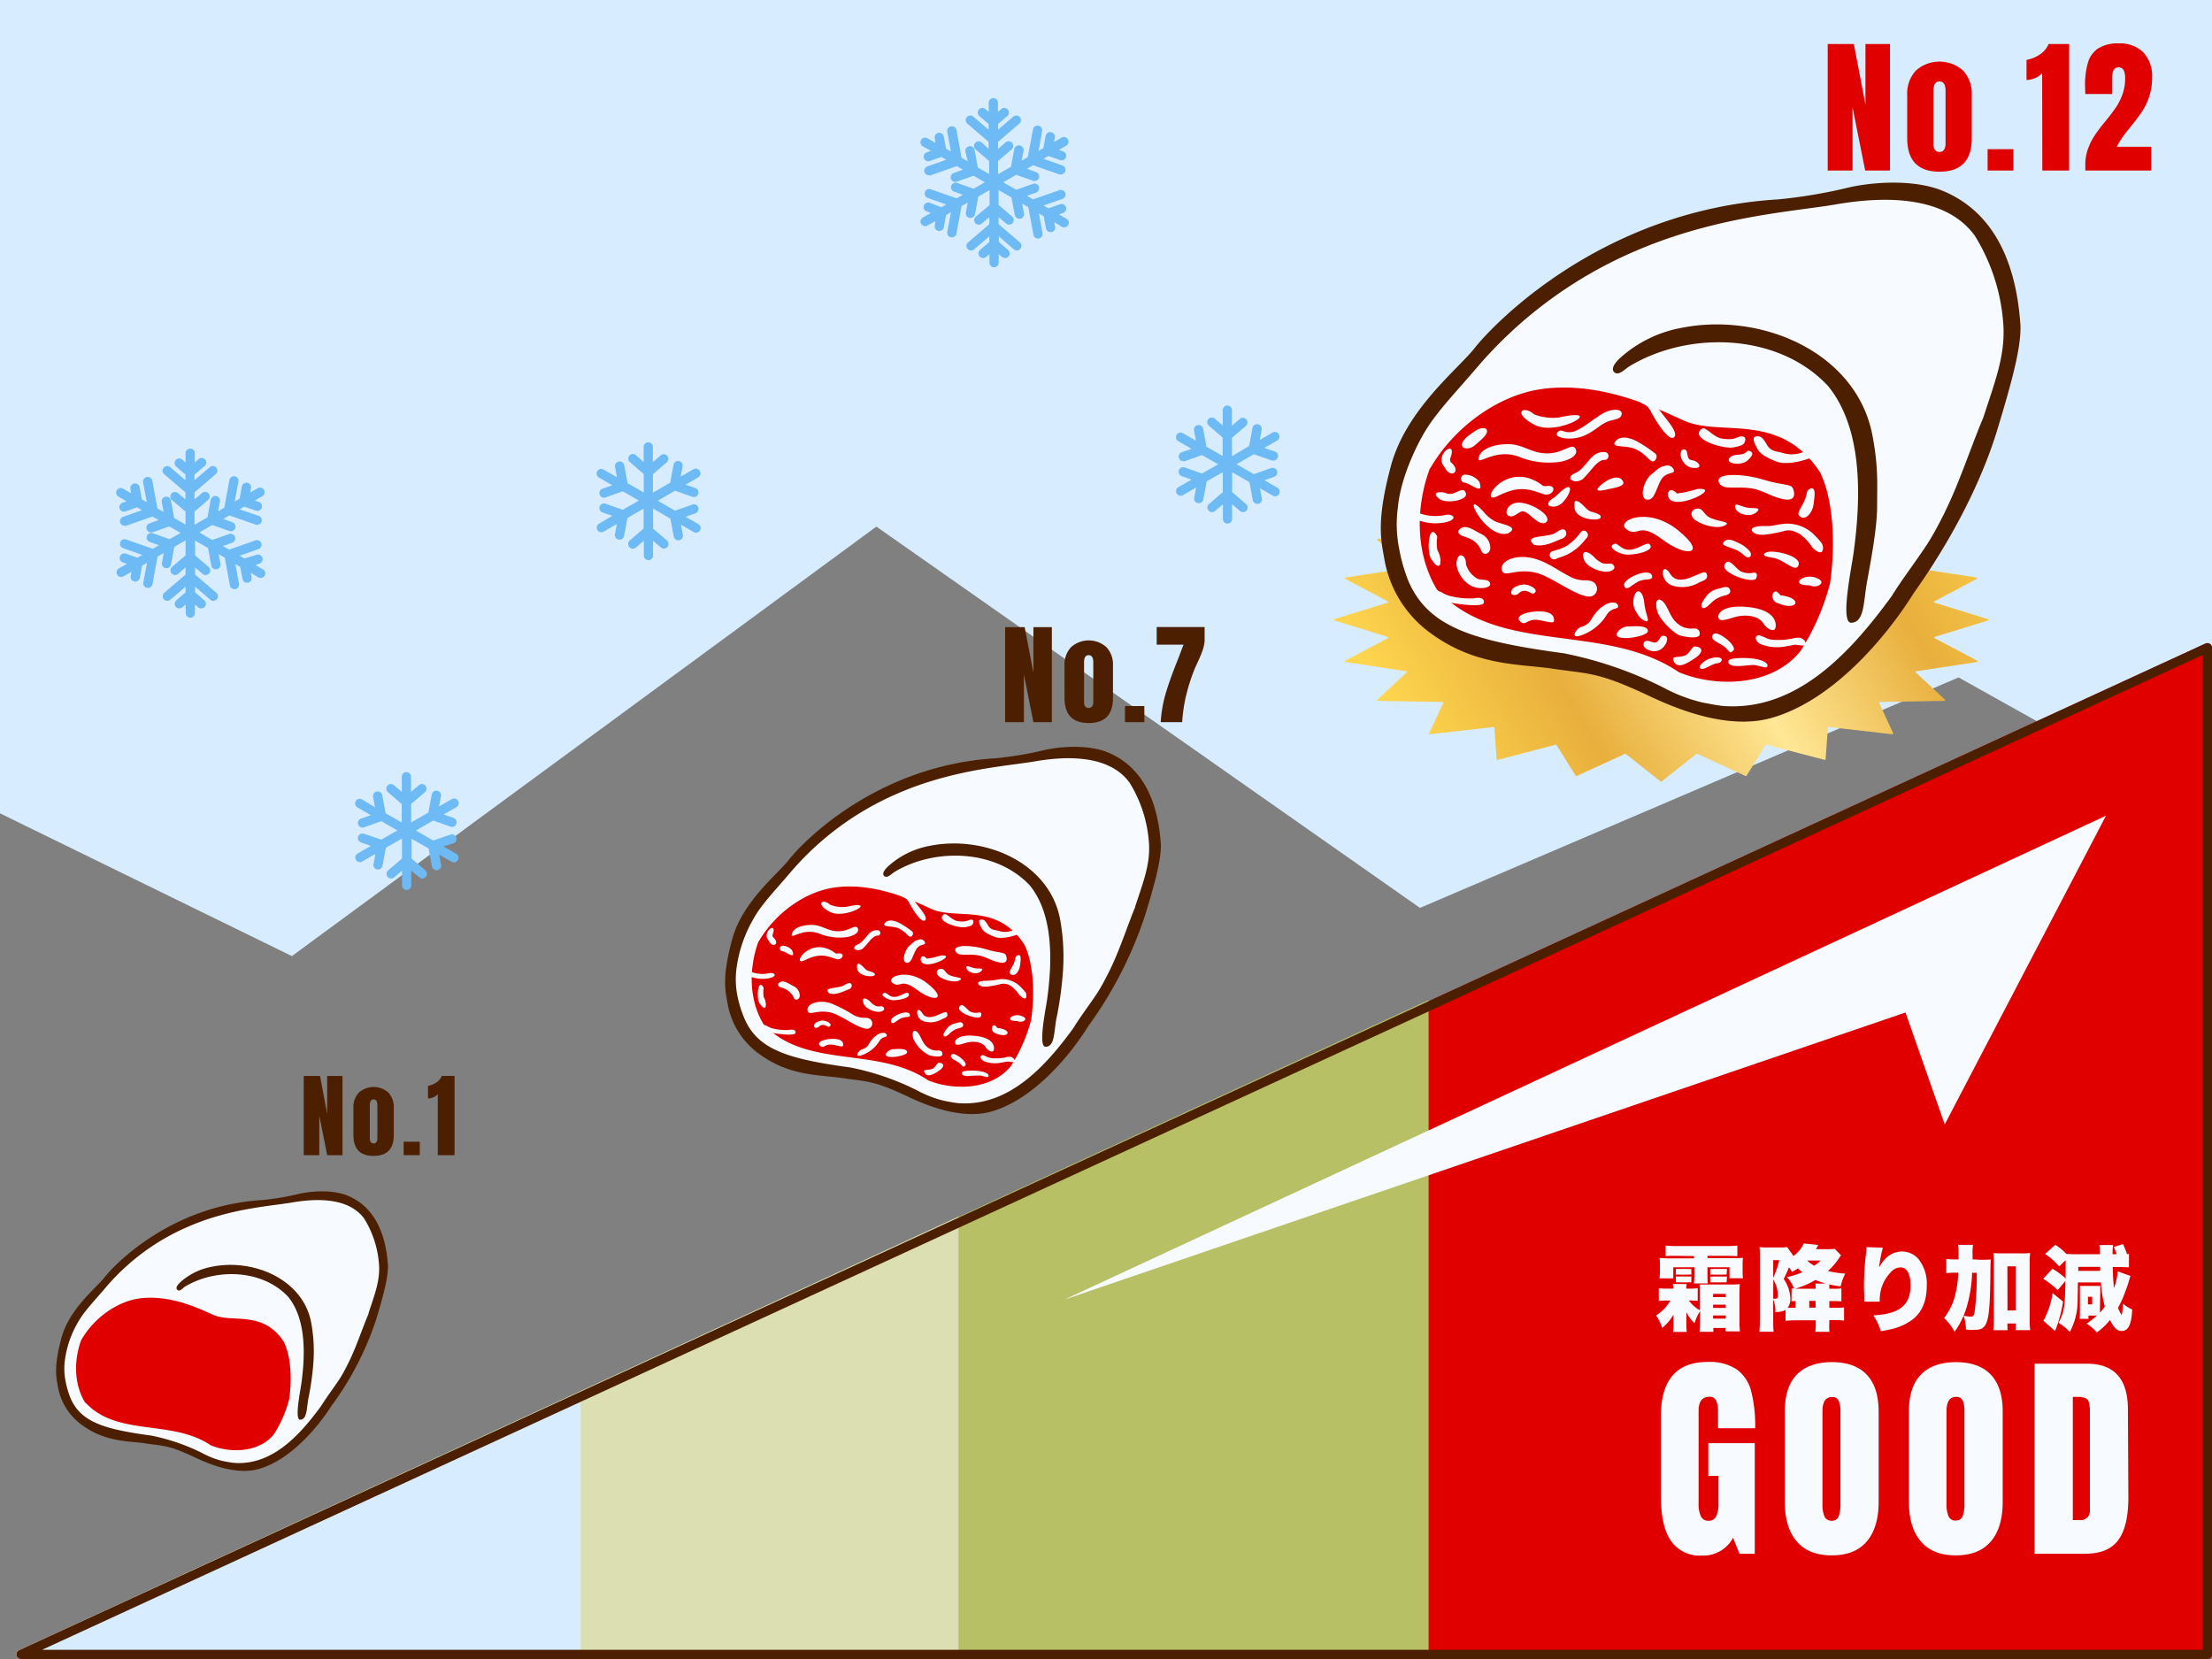 <svg xmlns="http://www.w3.org/2000/svg" xmlns:xlink="http://www.w3.org/1999/xlink" viewBox="0 0 480 360"><rect x="0" y="0" width="480" height="360" fill="#808080" stroke="none"/><defs><style>.a{fill:none;}.b{fill:#d7edff;}.c{fill:#e10000;}.d{fill:#b7c064;}.e{fill:#dbdfb1;}.f{fill:#4c1f00;}.g{fill:#f7fbff;}.h{fill:url(#a);}.i{fill:#6dbaf4;}</style><linearGradient id="a" x1="307.31" y1="165.89" x2="430.72" y2="92.92" gradientUnits="userSpaceOnUse"><stop offset="0" stop-color="#ffd74f"/><stop offset="0.25" stop-color="#e8af3c"/><stop offset="0.5" stop-color="#ffe795"/><stop offset="0.75" stop-color="#e8af3c"/><stop offset="1" stop-color="#ffd74f"/></linearGradient></defs><rect class="a" width="480" height="360" rx="4"/><polygon class="b" points="63.34 207.47 190.17 114.27 308.13 197.01 425 147 480 177.74 480 0 0 0 0 176.49 63.34 207.47"/><path class="c" d="M480,140.56V359a1,1,0,0,1-1,1H4.56a1,1,0,0,1-.42-1.91L478.58,139.65A1,1,0,0,1,480,140.56Z"/><path class="d" d="M310,217V360H4.56a1,1,0,0,1-.42-1.91Z"/><path class="e" d="M208,264v96H4.55a1,1,0,0,1-.42-1.91Z"/><path class="b" d="M126,302v58H4.56a1,1,0,0,1-.41-1.91Z"/><path class="f" d="M478,142.12V358H9.13L478,142.12m1-2.56a1.06,1.06,0,0,0-.42.09L4.14,358.09A1,1,0,0,0,4.56,360H479a1,1,0,0,0,1-1V140.56a1,1,0,0,0-1-1Z"/><path class="g" d="M368.92,284.51a10,10,0,0,0-1.2,2.62,7.82,7.82,0,0,1-1.78-2.38c0,.46,0,.72,0,1.22v1.38a10.69,10.69,0,0,0,.1,1.68h-3a12,12,0,0,0,.1-1.56v-1c0-.18,0-.28,0-1.2a10.24,10.24,0,0,1-2.44,2.88,12.32,12.32,0,0,0-1.32-2.72,9.13,9.13,0,0,0,3.1-3.22h-.68a11.47,11.47,0,0,0-1.84.1v-2.78a11.54,11.54,0,0,0,1.9.1h1.24a5.14,5.14,0,0,0-.1-1h3a4.69,4.69,0,0,0-.08,1h.7a10.51,10.51,0,0,0,1.78-.1v2.76a12.13,12.13,0,0,0-1.68-.08h-.24a7.61,7.61,0,0,0,2.38,2.12v-3.48c0-.88,0-1.5-.06-2.12.12,0,.56,0,1.3,0h5.6c.6,0,1.16,0,1.84-.08-.06.66-.08,1.3-.08,2.16v5.8a22.12,22.12,0,0,0,.1,2.3h-3.1v-.74H371.8V289h-3c.06-.9.1-1.54.1-2.14Zm-5.32-12c-1.06,0-1.5,0-2.16.06v-2.28a23,23,0,0,0,2.56.1h10.44a23.26,23.26,0,0,0,2.56-.1v2.28c-.68,0-1.12-.06-2.18-.06h-4.3v.5h5.54c.82,0,1.52,0,2.16-.06a11.76,11.76,0,0,0-.08,1.68v1a10.57,10.57,0,0,0,.1,1.74H375.3V275h-4.78v1.5c0,.94,0,1.42.06,2h-3a16.62,16.62,0,0,0,.1-2V275H363.1v2.4h-3a10.31,10.31,0,0,0,.1-1.72v-1a11.76,11.76,0,0,0-.08-1.68c.64,0,1.1.06,2.16.06h5.32v-.5Zm.06,4.48a5,5,0,0,0,.88,0h1.6a4.65,4.65,0,0,0,.88,0v1.28a5,5,0,0,0-.88,0h-1.6a5.39,5.39,0,0,0-.88,0Zm0-1.64a4.89,4.89,0,0,0,.88,0h1.6a3.51,3.51,0,0,0,.88,0v1.24a4.89,4.89,0,0,0-.88,0h-1.6a5.65,5.65,0,0,0-.88,0Zm11,1.24a5.52,5.52,0,0,0-.88,0H372a5.78,5.78,0,0,0-.88,0v-1.24a5,5,0,0,0,.88,0h1.88a4.89,4.89,0,0,0,.88,0Zm0,1.68a.39.39,0,0,0-.14,0,6.9,6.9,0,0,0-.74,0H372a5.65,5.65,0,0,0-.88,0V277a4.89,4.89,0,0,0,.88,0h1.88a4.77,4.77,0,0,0,.88,0Zm-2.92,2.5v.7h2.74v-.7Zm0,2.34v.7h2.74v-.7Zm0,2.34v.7h2.74v-.7Z"/><path class="g" d="M399.5,272.39a6.86,6.86,0,0,0-.4.58,14.65,14.65,0,0,1-2.44,2.84,21.79,21.79,0,0,0,3.76.56,11.41,11.41,0,0,0-1,2.76,17,17,0,0,1-2.46-.42c0,.36,0,.64,0,.94h.7a15,15,0,0,0,1.92-.06v2.82a14.68,14.68,0,0,0-1.92-.08h-.7v1.46h1.28a15.49,15.49,0,0,0,1.92-.08v2.86a18.17,18.17,0,0,0-2.34-.12h-.86v.66A9.63,9.63,0,0,0,397,289H393.9a10.11,10.11,0,0,0,.12-1.86v-.64H389.9a19.49,19.49,0,0,0-2.44.12v-2.34a4.91,4.91,0,0,1-2.22.42,6.23,6.23,0,0,0-.46-2.76v4.4c0,1.16,0,2,.1,2.64h-3.1c.08-.84.12-1.74.12-2.74V272.83c0-.8,0-1.34-.08-2.22a9.17,9.17,0,0,0,1.54.08h3a8.4,8.4,0,0,0,1.44-.08l1.38,1.94a7,7,0,0,0,2.24-2.72l3.14.32c-.08.14-.08.14-.2.38s-.22.4-.32.54h2.6a9.1,9.1,0,0,0,1.48-.08Zm-14.72,4.9a20.66,20.66,0,0,0,1.32-3.84h-1.32Zm0,4.52a2,2,0,0,0,.48,0c.42,0,.54-.18.54-.7a6.67,6.67,0,0,0-1-3.44Zm4-2.22a2.28,2.28,0,0,0,.5,0,6.71,6.71,0,0,0-1.52-2.44,20.76,20.76,0,0,0,3.36-1.08c-.3-.24-.64-.52-1-.82a14.55,14.55,0,0,1-1.26.76,10.91,10.91,0,0,0-.66-1,24.49,24.49,0,0,1-1.14,2.52,7.9,7.9,0,0,1,1.44,4.26,3.25,3.25,0,0,1-.58,2h1.7v-1.46a7,7,0,0,0-.88.06Zm7.38-1.06a18.41,18.41,0,0,1-2.2-.78,19.53,19.53,0,0,1-4.42,1.9H394a9.53,9.53,0,0,0-.06-1.12Zm-4-5a6,6,0,0,0,1.54,1.12,7,7,0,0,0,1.36-1.12Zm1.8,8.76H392.6v1.46H394Z"/><path class="g" d="M408.58,270.75a26.82,26.82,0,0,0-.82,4.28c1.3-2.34,2.92-3.46,5.06-3.46a4.73,4.73,0,0,1,3.62,1.82A8.57,8.57,0,0,1,418.1,279q0,4.92-3.06,7.32a12,12,0,0,1-4.56,2.08,20.55,20.55,0,0,1-2.36.46,11.85,11.85,0,0,0-1.6-3.42c5.74-.34,8.06-2.22,8.06-6.54,0-2.5-.8-3.88-2.22-3.88a2.94,2.94,0,0,0-2.16,1.16,8.48,8.48,0,0,0-2.22,4.64,10.29,10.29,0,0,0-.08,1.64l-3.36,0a2.31,2.31,0,0,0,0-.34v-.4c0-.78-.06-2-.06-2.54a57.7,57.7,0,0,1,.46-7.3,9.88,9.88,0,0,0,.08-1.1v-.16Z"/><path class="g" d="M429.62,273.37c1.1,0,1.72,0,2.38-.08-.06.64-.06,1-.08,2-.1,12-.46,13.3-3.64,13.3-.44,0-1,0-1.66-.08a10.7,10.7,0,0,0-.52-3,10.2,10.2,0,0,0,1.52.2c.62,0,.74-.18.92-1.44a57.76,57.76,0,0,0,.4-8.08h-1a29.11,29.11,0,0,1-1.18,7.46,18.23,18.23,0,0,1-2.62,5.36,11,11,0,0,0-2.28-3,13.72,13.72,0,0,0,2.14-4,22.8,22.8,0,0,0,.94-5.84h-.68a13.24,13.24,0,0,0-1.92.1v-3.08a15.15,15.15,0,0,0,2.2.1H425v-1.08a17.41,17.41,0,0,0-.1-2.08h3.24a11.42,11.42,0,0,0-.1,2c0,.48,0,.66,0,1.14Zm6,15.28h-3.08a18.48,18.48,0,0,0,.12-2.32V274a16.22,16.22,0,0,0-.1-2.1,16.92,16.92,0,0,0,1.88.08h4.22a15.17,15.17,0,0,0,1.88-.08,15.85,15.85,0,0,0-.1,2.1v12.16a15.76,15.76,0,0,0,.12,2.48h-3.12v-1.44H435.6Zm0-4.28h1.82v-9.58H435.6Z"/><path class="g" d="M455.68,284.27v.58a11.27,11.27,0,0,0,1.06-1.32,26.32,26.32,0,0,1-.84-5.24h-5c0,2.06-.06,3.28-.06,3.66a14.5,14.5,0,0,1-1.7,7.1,10.3,10.3,0,0,0-2.46-2,9.7,9.7,0,0,0,1.26-3.68c.12-.94.18-2.12.26-5.42l-1.68,2a19.51,19.51,0,0,0-3.14-2.46l2-2.18a15.6,15.6,0,0,1,2.86,2.12c0-.82,0-1.46,0-2.3s0-1.18,0-1.68l-1.4,1.38a14.07,14.07,0,0,0-3.06-2.72l2.22-2a13.1,13.1,0,0,1,2.42,2c.44,0,1.2.06,1.8.06h5.46a12.23,12.23,0,0,0-.12-2h3a10.59,10.59,0,0,0-.14,2h.9a11.88,11.88,0,0,0-.64-1.58l2-.62a13.5,13.5,0,0,1,.86,2.16c.16,0,.22,0,.44-.06V275c-.64,0-1.06-.06-2.1-.06h-1.42c.06,2,.1,2.84.26,4.6a13.88,13.88,0,0,0,.82-3.66l2.76,1c-.1.26-.14.44-.26.84a26,26,0,0,1-.9,2.66,20.85,20.85,0,0,1-1.54,3.42,9,9,0,0,0,.72,1.46.67.67,0,0,0,.06.12.07.07,0,0,0,0,0s.08-.1.08-.24a2.38,2.38,0,0,1,.06-.34,14.27,14.27,0,0,0,.16-1.9,9,9,0,0,0,2,1.26c-.14,3.22-.84,4.66-2.26,4.66-1,0-1.7-.68-2.56-2.38a14.18,14.18,0,0,1-2.84,2.7,10.1,10.1,0,0,0-2.24-1.92,16.74,16.74,0,0,0,2.24-1.74H453.2v.7h-1.92a10.08,10.08,0,0,0,.06-1.22v-4.62c0-.52,0-1.06,0-1.3.22,0,.66,0,1.28,0h2.22c.3,0,.74,0,.92,0a6.83,6.83,0,0,0,0,.74Zm-8-1.84a27.88,27.88,0,0,1-1.22,5c-.06.14-.1.28-.14.4-.12.34-.12.34-.24.64a2.67,2.67,0,0,0-.14.36l-2.52-2.22a18.68,18.68,0,0,0,2-6Zm8.06-6.66c0-.38,0-.38,0-.86h-4.76v.86Zm-2.66,7.28H454v-1.66h-.92Z"/><path class="g" d="M362.61,334.39c-1.46-2.09-2.18-5.27-2.18-9.53V307.1c0-3.8.84-6.68,2.54-8.64s4.22-2.92,7.58-2.92a10.67,10.67,0,0,1,6.34,1.63,8.43,8.43,0,0,1,3.12,4.75,30.62,30.62,0,0,1,.86,8h-8.06v-3.7a5.26,5.26,0,0,0-.41-2.3,1.48,1.48,0,0,0-1.46-.82c-1.57,0-2.35,1-2.35,3.07v20a6.52,6.52,0,0,0,.48,2.83,1.71,1.71,0,0,0,1.68,1,1.73,1.73,0,0,0,1.68-1,6.52,6.52,0,0,0,.48-2.83v-5.91H370.7v-7.1h10.08v24h-3.31l-1.4-3.45a7.32,7.32,0,0,1-6.81,3.84A7.55,7.55,0,0,1,362.61,334.39Z"/><path class="g" d="M389.9,334.49q-2.59-3-2.6-8.57V306.29q0-5.32,2.6-8t7.58-2.71q5,0,7.59,2.71c1.72,1.81,2.59,4.49,2.59,8v19.63c0,3.71-.87,6.58-2.59,8.59s-4.26,3-7.59,3S391.62,336.52,389.9,334.49ZM399,329a7.61,7.61,0,0,0,.38-2.69V306.14A5.6,5.6,0,0,0,399,304a1.43,1.43,0,0,0-1.46-.84q-2.07,0-2.07,3.12v20.11a6.46,6.46,0,0,0,.44,2.69,1.58,1.58,0,0,0,1.58.91A1.46,1.46,0,0,0,399,329Z"/><path class="g" d="M416.83,334.49q-2.59-3-2.6-8.57V306.29q0-5.32,2.6-8t7.58-2.71c3.33,0,5.85.9,7.58,2.71s2.59,4.49,2.59,8v19.63c0,3.71-.86,6.58-2.59,8.59s-4.25,3-7.58,3S418.55,336.52,416.83,334.49Zm9.07-5.5a7.61,7.61,0,0,0,.38-2.69V306.14a5.6,5.6,0,0,0-.36-2.18,1.43,1.43,0,0,0-1.46-.84q-2.07,0-2.07,3.12v20.11a6.46,6.46,0,0,0,.44,2.69,1.58,1.58,0,0,0,1.58.91A1.47,1.47,0,0,0,425.9,329Z"/><path class="g" d="M441.5,295.92h11.37c2.95,0,5.15.82,6.63,2.45s2.22,4.05,2.25,7.25l.1,19.29c0,4.07-.67,7.12-2.11,9.17s-3.83,3.07-7.16,3.07H441.5Zm9.74,33.94a2,2,0,0,0,2.26-2.21V306.38a7.75,7.75,0,0,0-.22-2.09,1.38,1.38,0,0,0-.79-.93,5,5,0,0,0-1.78-.24h-.91v26.74Z"/><path class="h" d="M431.29,134.33l-11.52-3.56a.16.16,0,0,1,0-.29l9.19-4.87a.16.16,0,0,0-.06-.3l-13.16-2a.16.16,0,0,1-.09-.28l6.32-5.86a.16.16,0,0,0-.11-.28l-14-.25a.16.16,0,0,1-.14-.23l3-6.53a.16.16,0,0,0-.17-.23l-13.8,1.56a.16.16,0,0,1-.18-.15l-.5-6.84a.15.15,0,0,0-.2-.14l-12.62,3.3a.16.16,0,0,1-.18-.07L379,100.65a.15.15,0,0,0-.2-.06l-10.49,4.81a.17.17,0,0,1-.17,0l-7.58-6a.15.15,0,0,0-.2,0l-7.59,6a.17.17,0,0,1-.17,0l-10.49-4.81a.15.15,0,0,0-.2.06l-4.15,6.67a.16.16,0,0,1-.18.07l-12.62-3.3a.15.15,0,0,0-.2.14l-.5,6.84a.16.16,0,0,1-.18.15l-13.8-1.56a.16.16,0,0,0-.17.23l3.06,6.53a.16.16,0,0,1-.15.23l-14,.25a.16.16,0,0,0-.11.28l6.32,5.86a.16.16,0,0,1-.08.28l-13.17,2a.16.16,0,0,0-.05.3l9.18,4.87a.16.16,0,0,1,0,.29l-11.53,3.56a.16.16,0,0,0,0,.31l11.53,3.55a.16.16,0,0,1,0,.3l-9.18,4.86a.16.16,0,0,0,.05.3l13.17,2a.16.16,0,0,1,.08.28l-6.32,5.86a.17.17,0,0,0,.11.29l14,.24a.16.16,0,0,1,.15.23l-3.06,6.54a.17.17,0,0,0,.17.23l13.8-1.57a.16.16,0,0,1,.18.15l.5,6.84a.15.15,0,0,0,.2.14l12.62-3.29a.16.16,0,0,1,.18.07l4.15,6.66a.16.16,0,0,0,.2.07l10.49-4.81a.15.15,0,0,1,.17,0l7.59,6a.15.15,0,0,0,.2,0l7.58-6a.15.15,0,0,1,.17,0l10.49,4.81a.16.16,0,0,0,.2-.07l4.15-6.66a.16.16,0,0,1,.18-.07l12.62,3.29a.15.15,0,0,0,.2-.14l.5-6.84a.17.17,0,0,1,.18-.15l13.8,1.57a.17.17,0,0,0,.17-.23l-3-6.54a.16.16,0,0,1,.14-.23l14-.24a.17.17,0,0,0,.11-.29l-6.32-5.86a.16.16,0,0,1,.09-.28l13.16-2a.16.16,0,0,0,.06-.3l-9.19-4.86a.16.16,0,0,1,0-.3l11.52-3.55A.16.16,0,0,0,431.29,134.33Z"/><path class="c" d="M408,108.63a33.94,33.94,0,0,0-33.64-35.09h0c-12.12-2.27-22.42,4.07-33,8.77h0l-.1,0h0l-.05,0h0c-17.62-7.7-35.61,4.78-38.1,23.33h0s0,0,0,.07h0c-1,7.11-.83,14.57,1.74,21.34,3.79,12.7,17.34,16.68,29.33,14.71h.09a35.83,35.83,0,0,1,5.18,0h-.1a24.52,24.52,0,0,1,12.29,4.3l0,0,.1.07h0c12.95,11.88,34.1,11,44.12-4l-.06.08c1.4-2,3-3.89,4.36-6l-.06.08A51.92,51.92,0,0,0,408,108.63Z"/><path class="g" d="M437.26,72.21C439.47,34,404,42,379.07,45.83c-29.64-2.2-84,44.06-77.9,74.56,5.82,30.33,45.47,17,64.44,32.72,11.87,5.58,21.48,2.1,31.64-6.25,8.25-6.78,16.57-17,22.62-27.83C429,102.72,435.92,84.65,437.26,72.21Zm-40.13,54.31a50.26,50.26,0,0,1-6.47,14.81h0c-6.05,7.51-17.92,8-26.32,4.55h0c-16.23-11-39.06-3.42-52.47-17.9l.1.14-.11-.15,0,0-.14-.19,0,0c-4.63-7.84-4.54-17.83-1.42-26.19a.56.56,0,0,1,0,.12c5.45-9.4,15.07-15.93,24-17.25,13.38-2,26.39,4.75,31.21,6.85,8,3.51,20.69-2.11,29.44,11.18C397.45,107.53,398.51,116.51,397.13,126.52Z"/><path class="g" d="M321,98.92c-1.14,3,3.3-2.2,9.12.4a17.2,17.2,0,0,0,7.46,1c2.22-.12,5.07-1.28,4.34-2.85s-2.5.87-6.09.91-5.33-2.06-8.68-2C324,96.39,321.53,97.48,321,98.92Z"/><path class="g" d="M360.71,117.05c5.26,4,10,3.35,3.4-2s-13.69-2-11.14-.17S355.46,113.05,360.71,117.05Z"/><path class="g" d="M345,129.46a1.69,1.69,0,0,0,1.32-2.53c-.53-1-1.68-1-2.69-1a6.75,6.75,0,0,1-3.14-.91c-2.44-1.27-4.71-3-7.37-3.75-3.87-1.15-7.49.3-7.25,2.23.27,2.15,2.77-.26,7.23.74C336.63,125,341.89,129.46,345,129.46Z"/><path class="g" d="M386.78,108.28c2.83.63,2.76-1,2.33-2.19s-2.13-.66-6.44-2-11.11-1.65-9.52.87c.89,1.4,3.6.53,6.9,1C382.71,106.43,384,107.65,386.78,108.28Z"/><path class="g" d="M385.3,105.23h0Z"/><path class="g" d="M327.54,112c1.19.39,2.21-1.34,3.17-1,1.45.45,2.78,2.82,4.49,2.51,2.26-1.12-2.37-4.25-5.36-4.44C327.17,108.87,326.13,111.55,327.54,112Z"/><path class="g" d="M363.06,127.12a7.29,7.29,0,0,0,5.56-.67c.93-.49,2.25-.65,1.69-2s-5.72,3.5-7.86.1v0c-.69-1.07-1.17-1.23-1.42-.94C360.48,124.21,361,126.56,363.06,127.12Z"/><path class="g" d="M350.51,95.82c-1.12,1.49,2.49.62,4.7,1.78s2.78,2.69,3.62,2.5c.39-.09,1.08-1.14.29-1.73a28.16,28.16,0,0,0-3.32-2.26C354,95,351.63,94.33,350.51,95.82Z"/><path class="g" d="M348.54,106.26l.69-.17c.55-.11,3.47-.5,3-1.54-.95-2.19-4.38,0-5.43,1.31C346.16,106.72,347.59,106.47,348.54,106.26Z"/><path class="g" d="M312.51,108.39c1.75.93,5.93.11,5.6-1.25s-1.3-.65-2.24-.29a2.51,2.51,0,0,1-2.27.1C312.57,106.6,310.26,106.79,312.51,108.39Z"/><path class="g" d="M323.36,126.84c.05-1.37-1.93-.81-2.84-1.3l0,0A5.6,5.6,0,0,1,319,124.2a6.2,6.2,0,0,1-.56-.93,2.83,2.83,0,0,1-.35-1,2.05,2.05,0,0,0-.32-1.27,1,1,0,0,0-.85-.5c-.46.06-.65.6-.74,1-.55,1.65.92,4.39,2.84,5.5S323.33,127.53,323.36,126.84Z"/><path class="g" d="M357.59,136.94c0-1.26-2.68-1.07-4-1a2.9,2.9,0,0,0-2.71,1.42C350,139.41,357.59,138.19,357.59,136.94Z"/><path class="g" d="M390.3,122.55c.59-2-5.68-3.32-7-2.69-.29.13-1.52.77,1.23,1.14S389.71,124.57,390.3,122.55Z"/><path class="g" d="M380.07,131.82c-6.18-.86-7.57,1.37-7.14,2.33.11.23.22.84,3-.09s5.65-.42,6.62,1.09,2,1.71,2.48,1.49S386.24,132.68,380.07,131.82Z"/><path class="g" d="M381.42,143.08c-1.87-.43-5.83-.44-6.29.24-.21.29-.24,1.17,1.68,1.21s3.24-.39,4.31-.16,2.11.7,2.37.28S383.29,143.51,381.42,143.08Z"/><path class="g" d="M368.78,93.58c-1.16,1.94,5.46,4,7.55,3.47,1.46-.34,2.08-.41,2.35-1.34s-.46-1.09-1-1c-1.23.29-1.28.81-3.85.49S369.94,91.63,368.78,93.58Z"/><path class="g" d="M333,92.18c3,1.6,8.14-.14,9.49-1.28.87-.75.13-1.23-3.89-.37h.12a10.7,10.7,0,0,1-4.18-.14h0l-.11,0h0a9.82,9.82,0,0,1-1.59-.51h0c-1.1-1-2.31-1.11-2.63-.61S330.49,90.86,333,92.18Z"/><path class="g" d="M343.79,121.6c.52,1.26,2.75,2.33,4.45,2.46,1.33.1,2.32-.53,2.05-1.15-.51-1.2-1.64-.11-2.94-.88s-1.16-1-2.06-1.72S342.87,119.35,343.79,121.6Z"/><path class="g" d="M334.68,132.69c-2.86-.2-6.06.82-4.9,2.06s1.47-.27,3.37-.27c1.43,0,3.89,1,4.05.35C337.25,134.6,337.54,132.89,334.68,132.69Z"/><path class="g" d="M368,142.69c1.52-1.07,1.68-2.22-.12-2.41-.69-.08-1.07,1.24-1.94,1.8-1.43.91-3.58-.12-2.68,1.55S366.43,143.75,368,142.69Z"/><path class="g" d="M366.58,141.37l.1,0Z"/><path class="g" d="M385.87,130.92c4.22,1.79,5.49-1.17.52-1.74l0,0-.19-.17.07.08C384.77,126.85,383.64,130.38,385.87,130.92Z"/><path class="g" d="M368.29,110.37c-1.43.13-1.7,1.6-.4,2.51,1.68,1.17,4.88,2,6.45,1.12,1.39-.77-1.18-.78-3-1.53S369.71,110.24,368.29,110.37Z"/><path class="g" d="M369.21,112.25h0Z"/><path class="g" d="M380.57,124.26a4.31,4.31,0,0,1-2.75-.24c-1.27-.63-2.67-3.31-3.59-1.49s6.33,4.31,6.88,2.92C381.21,125.19,381.51,124.18,380.57,124.26Z"/><path class="g" d="M392.81,115.21l.1.06Z"/><path class="g" d="M395.57,118.6c-.08-.58-.36-1-2-2.65a8.26,8.26,0,0,0-6.44-2.29c-2.14.26-2.4.54-4,.49s-3.13.21-3,.88,1.26,1.11,2.74,1a29,29,0,0,0,4.36-.82c1.12-.27,1.83-.12,3.38.7h0a10.75,10.75,0,0,1,2.26,2.3,4,4,0,0,0,1.62,1.52C395.57,120.18,395.65,119.19,395.57,118.6Z"/><path class="g" d="M391.39,138.82c-.37-.24-.53-.62-2.08-.35a12.63,12.63,0,0,1-3.39.39c-2.42.07-2.52-.49-3.52-.76h0c-1.67-.9-2,1.07-.14,1.75a9.69,9.69,0,0,0,5,.46l2-.37c.95-.16,2.75.62,2.56-.35A1.11,1.11,0,0,0,391.39,138.82Zm-3,1.36h0Z"/><path class="g" d="M388.09,138.47l.11,0Z"/><path class="g" d="M351.06,131.28c-.49-1.16-3.74-.65-5.93,3.44a3.8,3.8,0,0,1-2.16,1.36c-.89.36-2.33,2.49-.17,1.89a10.56,10.56,0,0,0,5.78-4.43C349.74,131.52,351.56,132.44,351.06,131.28Z"/><path class="g" d="M364.63,137.93c2.23.52,4.18.6,4.21-.33,0-.33,0-1.26-1.32-1.22a4.55,4.55,0,0,1-3.67-1.23c-1.4-1.2-1.85-3.28-2.81-4.41s-2.16-.88-1.41,1.92C360.14,134.52,363.42,137.64,364.63,137.93Z"/><path class="g" d="M355.38,119h0Z"/><path class="g" d="M358.15,118.37c-.61-1.34-2.89,1.36-5.21.87-1.63-.34-1.93-1.74-2.95-1.07s1.21,2,2.79,2.17S358.75,119.7,358.15,118.37Z"/><path class="g" d="M361.27,101.09c-1.39.36-1.42.64-3,1.92s-2.6,5.1-.94,5.4,2-2.28,3.09-4.23,3.12-1.17,2.8-2.23A1.52,1.52,0,0,0,361.27,101.09Z"/><path class="g" d="M361.94,107.06c-.3,4.91,12.85-1.6,6.15-.92l.11,0a22.22,22.22,0,0,1-4.32.94h0C363.38,106.48,362.29,105.86,361.94,107.06Z"/><path class="g" d="M381,96.7c.43.79.54,2,4.69,3.53,2.92,1,9.6-1.32,8.93-2.16-.28-.36-.86-1-3.06-.1a6.5,6.5,0,0,1-4.79.29c-1.61-.38-2.31-.35-3.2-1.48a11.39,11.39,0,0,0-.94-1.46,1.48,1.48,0,0,0-1.84-.52C380.36,95,380.54,95.92,381,96.7Z"/><path class="g" d="M356.36,87.58a2.87,2.87,0,0,1,1.42,1h0c.12.16.23.33.34.5h0c1,2,4.08,7,5.2,5.75s-3-5-4.43-7.64C358,85.34,353.76,85.79,356.36,87.58Z"/><path class="g" d="M356.59,85.85l.1,0Z"/><path class="g" d="M337.92,93.88c-.87,1.13,3,1.9,5.88.64,2.12-.93,3-2,4.57-2.82s3.08-.48,3.48-1.61-1.1-1.55-3.12-.81-5.45,4-7.47,4.43S338.8,92.75,337.92,93.88Z"/><path class="g" d="M340.82,104a2.16,2.16,0,0,0,.75.41,2.44,2.44,0,0,0,2.36-.95c.63-.62,1.17-1.32,1.75-2a7.12,7.12,0,0,1,1.25-1.2,2.66,2.66,0,0,1,.82-.42c.28-.08.6,0,.86-.13a.93.93,0,0,0,.41-.59.81.81,0,0,0-.67-1,3.3,3.3,0,0,0-2.82,1c-.71.67-1.28,1.46-1.94,2.17a6.2,6.2,0,0,1-1.08,1c-.49.34-1.17.47-1.56.94C340.83,103.34,340.62,103.81,340.82,104Z"/><path class="g" d="M341.69,110.41c.5,2.44,5.38,2.74,5.65,1.9s-1.85-1.16-2.32-1.37c-1-.47-1.86-2.1-3-2.24C341.69,108.66,341.53,109.08,341.69,110.41Z"/><path class="g" d="M341.49,109.42s0,0,0-.06S341.49,109.4,341.49,109.42Z"/><path class="g" d="M332.85,118.21c2,.55,4-.46,5.83-1.22l-.1,0c2.16-.34,1.4-3.21-.49-1.68l0,0-.1,0h0l-.18.08,0,0C336.71,116.85,330.17,115.82,332.85,118.21Z"/><path class="g" d="M311.31,113.56c2.74,0,4.12-.7,4.09-1.28,0-.29-.38-.53-1.12-.61-.39,0-.92.2-2.21.29a9.83,9.83,0,0,1-5.26-1.14l0,0c-2.19-.58-2.55-.17-1.86.5A10.88,10.88,0,0,0,311.31,113.56Z"/><path class="g" d="M310.61,121.35c2.2,3.4,2.49,0,1.26-2.07v0a.45.45,0,0,0,0-.11v0a9.49,9.49,0,0,1,0-2.66v0l0-.11v0C310,112.9,309.5,120,310.61,121.35Z"/><path class="g" d="M322,130.77c.16-1.27-1.5-1.08-2.32-.92a17.9,17.9,0,0,1-5.12-.54c-1.84-.59-1.66-1-2.62-1a4.53,4.53,0,0,0-1.2.21c-.88.31-1.06.87.77,1.35h0C313.35,130.85,321.88,132.05,322,130.77Z"/><path class="g" d="M329,129.09a1.76,1.76,0,0,0,.71-.47,1.77,1.77,0,0,1,1.84-.27c.74.31,1.1.8,1.62.11s-1.57-1.82-2.82-1.59a4.13,4.13,0,0,0-2,.79C328,127.88,327.37,129.41,329,129.09Z"/><path class="g" d="M323.39,119.06a3.35,3.35,0,0,0-2-3.19c-1.48-.77-3-1.91-4.16-1.35s-.88,1.32,0,1.73,2.85.61,4,2.78C321.86,121,323.26,120.1,323.39,119.06Z"/><path class="g" d="M327.24,115.74c2.91-1.58-2.07-2-3.09-2.77l0,0a7.18,7.18,0,0,1-2-1.66.1.1,0,0,0,0,0l-.07-.09,0,0C316.5,105,322.24,117.23,327.24,115.74Z"/><path class="g" d="M325,107.64c4.52-2.25,6.61-1.59,9.81-.46,1.33.5,2.31-.38,2.27-1.06,0-.45-.52-.82-1.65-.63a1.07,1.07,0,0,1-.84-.25,9.14,9.14,0,0,0-2.86-1.47,7.26,7.26,0,0,0-2.82-.27,7,7,0,0,0-1.57.37c-2.39.85-3.9,2.82-3.85,3.67C323.49,108,324,108.14,325,107.64Z"/><path class="g" d="M338.15,107.17c-.39.36-.72.67-.87.77-.47.32-1.22.71-1.3,1.35s.75.6,1.16.65a3,3,0,0,0,2.23-1.23c.91-1,1.51-2.34,1.27-2.8C340.3,105.27,339,106.34,338.15,107.17Z"/><path class="g" d="M340,120.39a11.52,11.52,0,0,0,4.24-3.63l-.06.09c1.13-.91-.41-2.49-1.24-1.24h0l-.07.08h0l-.15.2.07-.09a11.07,11.07,0,0,1-2.79,2.63l0,0a8,8,0,0,1-2.21.89l.11,0-.66.19.11,0c-1.92.19-1,2.58.6,1.64l-.11,0,.44-.12h0A17,17,0,0,0,340,120.39Z"/><path class="g" d="M353.56,126l.05,0Z"/><path class="g" d="M358.5,125c-.41-2.08-6.55.59-6.06,2.1s1.82-.5,3.46-1.08C357.36,125.52,358.69,126,358.5,125Z"/><path class="g" d="M356.8,130.82c-.27-2.51-1.34-3-1.92-2.06a4,4,0,0,0,.2,4.07c.85,1.65,2,2,2.22,2C358.08,134.81,357.07,133.32,356.8,130.82Z"/><path class="g" d="M371.86,130.35a6.26,6.26,0,0,1,2.37-1.11c.62-.16,1.46-.41,1.17-1.26-.4-1.16-1.88-.3-2.67-.19a4.23,4.23,0,0,0-2.61,1.81c-.32.42-1.2,1.55-.83,2.13.46.73,1.61-.5,1.94-.82A7.92,7.92,0,0,1,371.86,130.35Z"/><path class="g" d="M313.45,101.34c1.31,2.71,3.78,1,1.43-1,0,0,0,.07,0,.11a2.19,2.19,0,0,1-.24-.89s0,0,0,.08C316.55,94.85,311,98.62,313.45,101.34Z"/><path class="g" d="M317.78,104.74c1.22.05,4.36,3,3.24-.17h0a3.9,3.9,0,0,0-3-1.56h0A.87.87,0,0,0,317.78,104.74Z"/><path class="g" d="M320.21,96.49c1.39-1.29,2.87-2.29,2.38-3.31-.11-.25-1.11-.55-2.26.2s-3.78,2.37-2.92,3.65C317.54,97.21,318.82,97.77,320.21,96.49Z"/><path class="g" d="M365.33,100.31a2.88,2.88,0,0,0,2.56,1.23c.79,0,1.27-.4.49-1.12s-1.58-.43-1.9-.88c-.45-.66-.23-1.86-.89-2C364.47,97.31,364.42,99.26,365.33,100.31Z"/><path class="g" d="M365,98s0,0,0-.06Z"/><path class="g" d="M390.81,112.21c1.07.61,2.49-.87,2.75-2.84s.53-3.91-.86-3.28c-.92.55-.32,1-1.34,3S389.73,111.6,390.81,112.21Z"/><path class="g" d="M377.25,98.66c-1.91.06-2.17,1-2.13,1.22.16.89,3,1.1,4.15,0s1.26-1.62.48-2S379.17,98.61,377.25,98.66Z"/><path class="g" d="M381.48,110.81c.49-.78-1.15-.41-2.43-.68-1.46-.3-2.62-1.13-2.55-.17s1.3,1.68,2.55,1.77A2.6,2.6,0,0,0,381.48,110.81Z"/><path class="g" d="M379.65,119.58a6.56,6.56,0,0,0-2.2-1.66c-.86-.39-2.3-1.27-3.22-.48s.11,1,1.95,1.65,2.39,1.77,3.07,1.85S380.22,120.24,379.65,119.58Z"/><path class="g" d="M376.12,141.18c1-1-3.41-4.47-4.29-3.59s.11,1.43,1.79,2.36S375.13,142.19,376.12,141.18Z"/><path class="g" d="M394.38,125.52c-2.83-1.44-6.48,1.6-1.62,1.49h0C394.15,127.82,396.57,126.4,394.38,125.52Z"/><path class="g" d="M372.08,142.68c-2.12.24-3.84,2-3.05,2.4s2.34-1,3.6-1.16a1.08,1.08,0,0,0,1-.65C373.7,142.91,373.28,142.55,372.08,142.68Z"/><path class="g" d="M361.26,138c-1.22-.3-1,1.16-2,1.41-.66.17-2-.87-2.51,0-.63,1.11,1.25,2.2,2.91,1.82S362.48,138.26,361.26,138Z"/><path class="f" d="M299.73,115.17v0h0Z"/><path class="f" d="M347.38,52.8l.19-.1Z"/><path class="f" d="M373.85,156.64l-.24,0Z"/><path class="f" d="M438.45,70.93c-.74-12.34-4.9-25.11-17.81-29.88h0c-7.35-2.49-16.47-1.1-19.61-.33a109.47,109.47,0,0,1-15.23,2.55C347.12,45.62,323.52,71,320,75.52s-14.89,13.29-18.19,25.63-2.07,16.37-1.32,20.64a25.05,25.05,0,0,0,9.4,15.2c10.11,7.69,19.73,7,27.21,8.14s9.41.55,20.48,5.76c4.8,2.26,16.71,7.71,26.72,4.93,13.08-3.62,24.69-17.07,31-27.15a1,1,0,0,1-.09.13C423.6,117,430,104.49,433.41,93.26S438.45,75.68,438.45,70.93ZM421.08,113c-.85,1.64-1.72,3.27-2.72,4.82a1.27,1.27,0,0,0,.13-.19c-2.58,4-5.5,7.7-8,11.73h0c-8.68,11.89-20.39,25-36.46,23.84h0c-1.56-.14-3.09-.48-4.62-.76h0a35.13,35.13,0,0,1-8.6-3.31,84.75,84.75,0,0,0-21.4-7.36c-19.86-2.68-29.55-5.69-33.83-15.79a36.24,36.24,0,0,1-2-7.1,26.67,26.67,0,0,1-.24-8.79c.46-5,2.75-10.89,5.38-15.6s6.61-8.69,12-15a93.69,93.69,0,0,1,34.12-25c17.72-7.66,34.62-8.59,43.57-10.14s23.4-2.5,30.14,6.83a41.83,41.83,0,0,1,6.15,19c.52,6.9-1.8,12.6-4.37,20.57l0-.09c0,.08-.05.15-.07.22v0C427.22,98.16,424.84,105.87,421.08,113Z"/><path class="f" d="M407.91,113.65a.25.25,0,0,1,0,.08Z"/><path class="f" d="M407.33,110c0-4.86.31-8.47-1-15.45-3.41-18.14-24.23-27-41.78-23.34a27,27,0,0,0-12.88,6.38c-.38.34-2.42,2.18-1.39,3.18.9.78,2-.38,3.16-1.2,12.84-7.85,32.47-7.4,43.27,4.22,7,8.63,7.44,22.32,5.49,36.34-.41,3-2.91,15-.53,15,2.9,0,2.68-4.39,3.44-8.68S407.31,114.85,407.33,110Z"/><path class="i" d="M231.72,30.23a1,1,0,0,0-1.36-.36l-1.64.94.18-.95a1,1,0,0,0-2-.36l-.49,2.63-1.05.61.79-4.28a1,1,0,1,0-2-.37l-1.11,6-1.34.77.4-2.12a1,1,0,1,0-2-.36l-.71,3.8-2.81,1.62V34.94l2.94-2.52a1,1,0,0,0,.11-1.41,1,1,0,0,0-1.41-.11l-1.64,1.41V30.77l4.61-3.94a1,1,0,0,0-1.3-1.52l-3.31,2.83V26.91l2-1.73a1,1,0,0,0-1.3-1.52l-.73.62v-2a1,1,0,0,0-2,0v2l-.73-.62a1,1,0,1,0-1.3,1.52l2,1.73v1.23l-3.31-2.83a1,1,0,1,0-1.3,1.52l4.61,3.94v1.54L213,30.9a1,1,0,0,0-1.41.11,1,1,0,0,0,.11,1.41l2.94,2.52v2.82l-2.45-1.41-.7-3.8a1,1,0,0,0-2,.36L210,35l-1.34-.77-1.11-6a1,1,0,0,0-2,.36l.8,4.28-1.06-.61-.49-2.63a1,1,0,0,0-1.16-.8,1,1,0,0,0-.8,1.17L203,31l-1.76-1a1,1,0,1,0-1,1.74l1.76,1-.9.32a1,1,0,0,0,.33,1.94,1,1,0,0,0,.33-.06l2.52-.89,1.06.61-4.1,1.45a1,1,0,0,0-.61,1.28,1,1,0,0,0,.94.66,1,1,0,0,0,.33,0l5.72-2,1.33.77-2,.72a1,1,0,0,0,.33,1.94,1,1,0,0,0,.33-.06l3.65-1.29,2.45,1.42-2.44,1.41-3.66-1.29a1,1,0,0,0-.66,1.88l2,.72-1.34.77-5.72-2a1,1,0,0,0-.66,1.88l4.1,1.45-1.06.61L201.76,44a1,1,0,0,0-.66,1.89l.9.32-1.76,1a1,1,0,0,0,.5,1.86,1,1,0,0,0,.5-.13L203,48l-.17.94a1,1,0,0,0,.8,1.17l.18,0a1,1,0,0,0,1-.82l.49-2.63,1.06-.61-.8,4.28a1,1,0,0,0,.8,1.17h.19a1,1,0,0,0,1-.81l1.11-6L210,44l-.4,2.12a1,1,0,0,0,.8,1.17h.18a1,1,0,0,0,1-.81l.7-3.81,2.45-1.41v3.25L211.74,47a1,1,0,0,0,1.3,1.52l1.64-1.4v1.54l-4.61,3.94a1,1,0,0,0,.65,1.76,1,1,0,0,0,.65-.24l3.31-2.83V52.5l-2,1.74a1,1,0,1,0,1.3,1.52l.73-.62V57a1,1,0,0,0,2,0V55.14l.73.62a1,1,0,0,0,1.3-1.52l-2-1.74V51.28L220,54.11a1,1,0,0,0,1.3-1.52l-4.61-3.94V47.11l1.64,1.4a1,1,0,0,0,1.3-1.52l-2.94-2.51V41.23l2.81,1.62.71,3.81a1,1,0,0,0,1,.81h.19a1,1,0,0,0,.8-1.17l-.4-2.12,1.34.77,1.11,6a1,1,0,0,0,1,.81h.18a1,1,0,0,0,.8-1.17l-.79-4.27,1.05.61.49,2.62a1,1,0,0,0,1,.82l.18,0a1,1,0,0,0,.8-1.16l-.18-1,1.64,1a1,1,0,0,0,.5.13,1,1,0,0,0,.5-1.87l-1.64-.94.91-.32a1,1,0,1,0-.67-1.89l-2.52.89-1.05-.61,4.1-1.45a1,1,0,0,0,.61-1.27,1,1,0,0,0-1.28-.61l-5.71,2-1.34-.77,2-.72a1,1,0,0,0-.67-1.89l-3.65,1.29-2.81-1.62,2.81-1.63,3.65,1.29a1,1,0,0,0,.34.06,1,1,0,0,0,.94-.67,1,1,0,0,0-.61-1.27l-2-.72,1.34-.77,5.71,2a1.26,1.26,0,0,0,.33,0,1,1,0,0,0,.34-1.94l-4.1-1.45,1.05-.61,2.52.89a1,1,0,0,0,.34.06,1,1,0,0,0,.94-.67,1,1,0,0,0-.61-1.28l-.91-.32,1.64-.94A1,1,0,0,0,231.72,30.23Z"/><path class="i" d="M57.29,106.3a1,1,0,0,0-1.36-.36l-1.64.94.18-.94a1,1,0,1,0-2-.37L52,108.2l-1.06.61.8-4.28a1,1,0,0,0-.8-1.17,1,1,0,0,0-1.16.81l-1.11,6-1.34.77.4-2.12a1,1,0,0,0-2-.36l-.71,3.8-2.81,1.62V111l2.94-2.51a1,1,0,1,0-1.3-1.52l-1.64,1.4v-1.54l4.61-3.94a1,1,0,0,0-1.3-1.52l-3.31,2.83V103l2-1.73A1,1,0,1,0,43,99.73l-.73.62v-2a1,1,0,0,0-2,0v2l-.73-.62a1,1,0,0,0-1.3,1.52l2,1.73v1.23l-3.31-2.83a1,1,0,1,0-1.3,1.52l4.61,3.94v1.54L38.61,107a1,1,0,1,0-1.3,1.52L40.25,111v2.83l-2.45-1.42-.7-3.8a1,1,0,0,0-2,.36l.4,2.13-1.34-.77-1.11-6a1,1,0,0,0-2,.36l.8,4.28-1.06-.61-.49-2.63a1,1,0,1,0-2,.37l.17.94-1.76-1a1,1,0,1,0-1,1.74l1.76,1-.9.32a1,1,0,0,0,.33,1.94,1,1,0,0,0,.33-.06l2.52-.89,1.06.61-4.1,1.45a1,1,0,0,0-.61,1.28,1,1,0,0,0,.94.66,1,1,0,0,0,.33,0l5.72-2,1.33.77-2,.72a1,1,0,0,0,.33,1.94,1.26,1.26,0,0,0,.33,0l3.65-1.29,2.45,1.41L36.8,117l-3.65-1.29a1,1,0,0,0-.66,1.89l2,.71-1.33.78-5.72-2a1,1,0,1,0-.66,1.88l4.1,1.45-1.06.61-2.52-.89a1,1,0,0,0-.66,1.89l.9.32-1.76,1a1,1,0,0,0,.5,1.86,1,1,0,0,0,.5-.13l1.76-1-.17.95a1,1,0,0,0,.8,1.16l.18,0a1,1,0,0,0,1-.82l.49-2.63,1.06-.61-.8,4.28a1,1,0,0,0,.8,1.17h.19a1,1,0,0,0,1-.81l1.11-6,1.33-.77-.39,2.12a1,1,0,0,0,.8,1.17h.18a1,1,0,0,0,1-.81l.7-3.81,2.45-1.41v3.25l-2.94,2.51a1,1,0,1,0,1.3,1.52l1.64-1.4v1.54l-4.61,3.94a1,1,0,0,0,1.3,1.52l3.31-2.83v1.22l-2,1.74a1,1,0,1,0,1.3,1.52l.73-.62v1.88a1,1,0,0,0,2,0v-1.88l.73.62a1,1,0,0,0,1.3-1.52l-2-1.74v-1.22l3.31,2.83a1,1,0,0,0,.64.24,1,1,0,0,0,.66-1.76l-4.61-3.94v-1.54l1.64,1.4a1,1,0,0,0,1.3-1.52l-2.94-2.51V117.3l2.81,1.62.71,3.81a1,1,0,0,0,1,.81h.19a1,1,0,0,0,.8-1.17l-.4-2.12,1.34.77,1.11,6a1,1,0,0,0,1,.82l.18,0a1,1,0,0,0,.8-1.17l-.8-4.27,1.06.61.49,2.62a1,1,0,0,0,1,.82l.18,0a1,1,0,0,0,.8-1.16l-.18-1,1.64,1a1,1,0,0,0,.5.13,1,1,0,0,0,.5-1.87l-1.64-.94.91-.32a1,1,0,0,0-.67-1.89L53,121.2l-1-.61,4.1-1.45a1,1,0,0,0,.61-1.27,1,1,0,0,0-1.28-.61l-5.71,2-1.34-.77,2-.72a1,1,0,0,0-.67-1.89l-3.65,1.29-2.81-1.62,2.81-1.63,3.65,1.29a1,1,0,0,0,.33.06,1,1,0,0,0,1-.67,1,1,0,0,0-.61-1.27l-2-.72,1.34-.77,5.71,2a1.26,1.26,0,0,0,.33.05,1,1,0,0,0,.34-1.94L52,110.54l1-.61,2.52.89a1,1,0,1,0,.67-1.89l-.91-.32,1.64-.94A1,1,0,0,0,57.29,106.3Z"/><path class="i" d="M99.41,173.77a1,1,0,0,0-1.37-.36L95.27,175l.42-2.22a1,1,0,0,0-2-.37l-.73,3.9-3.75,2.17v-4l3-2.58a1,1,0,0,0,.1-1.41,1,1,0,0,0-1.4-.11l-1.72,1.46v-3.3a1,1,0,0,0-2,0v3.3l-1.71-1.46a1,1,0,1,0-1.3,1.52l3,2.58v4l-3.5-2-.73-3.9a1,1,0,0,0-2,.36l.41,2.22L78.6,173.5a1,1,0,1,0-1,1.73l2.86,1.65-2.13.76a1,1,0,0,0-.61,1.27,1,1,0,0,0,.94.67,1,1,0,0,0,.34-.06l3.74-1.32,3.5,2-3.5,2L79,180.92a1,1,0,1,0-.67,1.89l2.13.75-2.86,1.65a1,1,0,0,0,1,1.74l2.86-1.66-.41,2.22a1,1,0,0,0,.8,1.17H82a1,1,0,0,0,1-.81l.73-3.9,3.5-2v4.33l-3,2.58a1,1,0,1,0,1.3,1.52l1.71-1.47v3.2a1,1,0,0,0,2,0v-3.2L91,190.39a1,1,0,0,0,.64.24,1,1,0,0,0,.76-.35,1,1,0,0,0-.1-1.41l-3-2.58V182L93,184.12l.73,3.9a1,1,0,0,0,1,.82l.19,0a1,1,0,0,0,.8-1.16l-.42-2.22L98,187a1,1,0,0,0,.5.13,1,1,0,0,0,.5-1.86l-2.77-1.6L98.4,183a1,1,0,0,0,.61-1.27,1,1,0,0,0-1.28-.61L94,182.39l-3.75-2.17L94,178.06l3.74,1.32a1,1,0,0,0,.67-1.89l-2.13-.75,2.77-1.6A1,1,0,0,0,99.41,173.77Z"/><path class="i" d="M151.85,102.19a1,1,0,0,0-1.37-.37l-2.77,1.61.41-2.22a1,1,0,0,0-.8-1.17,1,1,0,0,0-1.16.8l-.73,3.9-3.75,2.17v-4l3-2.58a1,1,0,0,0-1.3-1.52l-1.71,1.47v-3.3a1,1,0,0,0-2,0v3.3L138,98.76a1,1,0,0,0-1.31,1.52l3,2.58v4l-3.5-2-.73-3.89a1,1,0,1,0-2,.36l.42,2.22L131,101.92a1,1,0,1,0-1,1.73l2.86,1.65-2.13.75a1,1,0,0,0-.61,1.28,1,1,0,0,0,1.28.61l3.74-1.32,3.5,2-3.5,2-3.74-1.32a1,1,0,0,0-.67,1.89l2.13.75L130,113.63a1,1,0,0,0,.5,1.87,1,1,0,0,0,.5-.14l2.86-1.65-.42,2.22a1,1,0,0,0,.8,1.16.65.65,0,0,0,.19,0,1,1,0,0,0,1-.82l.73-3.9,3.5-2v4.33l-3,2.58A1,1,0,0,0,138,118.8l1.71-1.46v3.2a1,1,0,1,0,2,0v-3.2l1.71,1.46a1,1,0,0,0,.65.24,1,1,0,0,0,.65-1.76l-3-2.58v-4.33l3.75,2.17.73,3.9a1,1,0,0,0,1,.81h.18a1,1,0,0,0,.8-1.17l-.41-2.22,2.77,1.6a.93.93,0,0,0,.5.14,1,1,0,0,0,.5-1.87l-2.77-1.6,2.13-.75a1,1,0,0,0-.67-1.89l-3.74,1.33-3.75-2.17,3.75-2.17,3.74,1.32a1,1,0,0,0,1.28-.61,1,1,0,0,0-.61-1.27l-2.13-.75,2.77-1.6A1,1,0,0,0,151.85,102.19Z"/><path class="i" d="M277.14,105.81l-2.77-1.6,2.12-.75a1,1,0,0,0-.66-1.89l-3.74,1.32-3.75-2.16,3.75-2.17,3.74,1.32a1,1,0,0,0,.33.06,1,1,0,0,0,.33-2l-2.12-.75,2.77-1.6a1,1,0,0,0,.36-1.36,1,1,0,0,0-1.36-.37l-2.77,1.6.41-2.22a1,1,0,0,0-2-.36l-.72,3.9L267.34,99V95l3-2.58a1,1,0,1,0-1.3-1.52l-1.71,1.47V89a1,1,0,1,0-2,0v3.31l-1.72-1.47a1,1,0,0,0-1.3,1.52l3,2.58v4l-3.51-2-.72-3.9a1,1,0,0,0-1.17-.8,1,1,0,0,0-.8,1.17l.41,2.22L256.69,94a1,1,0,0,0-1,1.74l2.86,1.65-2.12.75a1,1,0,0,0,.33,1.94,1.26,1.26,0,0,0,.33,0l3.74-1.33,3.51,2-3.51,2-3.74-1.32a1,1,0,0,0-1.27.61,1,1,0,0,0,.61,1.27l2.12.76-2.86,1.65a1,1,0,0,0,.5,1.86,1,1,0,0,0,.5-.13l2.86-1.65-.41,2.22a1,1,0,0,0,.8,1.16l.18,0a1,1,0,0,0,1-.82l.72-3.9,3.51-2v4.33l-3,2.58a1,1,0,0,0,1.3,1.52l1.72-1.47v3.2a1,1,0,0,0,2,0v-3.2l1.71,1.47a1,1,0,1,0,1.3-1.52l-3-2.58v-4.33l3.75,2.17.72,3.89a1,1,0,0,0,1,.82.55.55,0,0,0,.18,0,1,1,0,0,0,.8-1.16l-.41-2.22,2.77,1.6a1,1,0,0,0,.5.14,1,1,0,0,0,.5-1.87Z"/><polygon class="g" points="422 244 413.49 219.71 231 282 457 177 422 244"/><path class="c" d="M68.39,294.32a17.62,17.62,0,0,0-17.45-18.21h0c-6.29-1.17-11.63,2.12-17.13,4.55h0c-9.14-4-18.46,2.48-19.76,12.1h0a.08.08,0,0,1,0,0h0a22.36,22.36,0,0,0,.91,11.07c2,6.59,9,8.65,15.21,7.63h.05a18.58,18.58,0,0,1,2.69,0h-.06a12.7,12.7,0,0,1,6.38,2.23h0l0,0h0c6.72,6.17,17.69,5.72,22.89-2.06l0,0c.72-1.05,1.56-2,2.26-3.09l0,0A27,27,0,0,0,68.39,294.32Z"/><path class="g" d="M83.58,275.43c1.14-19.83-17.27-15.68-30.19-13.69C38,260.6,9.81,284.6,13,300.42s23.58,8.79,33.43,17c6.15,2.89,11.14,1.09,16.41-3.24a52.39,52.39,0,0,0,11.73-14.44C79.27,291.25,82.88,281.88,83.58,275.43ZM62.76,303.6a26.18,26.18,0,0,1-3.36,7.68h0c-3.14,3.89-9.3,4.12-13.65,2.36h0c-8.42-5.73-20.26-1.78-27.22-9.29l0,.07-.06-.07,0,0-.07-.1h0c-2.41-4.06-2.36-9.25-.74-13.58l0,.06c2.83-4.88,7.82-8.26,12.44-8.95,6.94-1,13.69,2.46,16.19,3.55,4.17,1.82,10.73-1.09,15.27,5.8C62.92,293.75,63.48,298.41,62.76,303.6Z"/><path class="f" d="M12.23,297.71v0h0Z"/><path class="f" d="M37,265.36l.1-.06Z"/><path class="f" d="M50.68,319.22h0Z"/><path class="f" d="M84.19,274.76c-.38-6.4-2.54-13-9.24-15.5h0c-3.81-1.29-8.55-.57-10.17-.17a56.87,56.87,0,0,1-7.9,1.32c-20.08,1.22-32.32,14.36-34.16,16.73S15,284,13.3,290.44s-1.08,8.49-.69,10.71A13,13,0,0,0,17.49,309c5.24,4,10.23,3.63,14.11,4.22s4.88.29,10.63,3c2.49,1.17,8.66,4,13.86,2.56,6.78-1.88,12.81-8.86,16.07-14.08l0,.06a66.74,66.74,0,0,0,9.47-18.44C83.37,280.52,84.19,277.22,84.19,274.76Zm-9,21.82c-.44.85-.89,1.7-1.41,2.5l.07-.1c-1.34,2.07-2.85,4-4.15,6.09h0c-4.5,6.17-10.57,13-18.91,12.37h0c-.81-.07-1.6-.25-2.4-.39h0a18.13,18.13,0,0,1-4.46-1.71,43.73,43.73,0,0,0-11.11-3.82c-10.3-1.39-15.32-2.95-17.54-8.19a18.37,18.37,0,0,1-1.06-3.69,13.59,13.59,0,0,1-.13-4.55,22.16,22.16,0,0,1,2.79-8.1c1.37-2.44,3.43-4.51,6.23-7.8a48.51,48.51,0,0,1,17.71-13c9.18-4,17.95-4.46,22.6-5.26s12.14-1.3,15.63,3.54a21.78,21.78,0,0,1,3.19,9.84c.27,3.58-.93,6.53-2.27,10.67l0,0s0,.07,0,.11v0C78.37,288.89,77.13,292.89,75.18,296.58Z"/><path class="f" d="M68.35,296.92v0Z"/><path class="f" d="M68.05,295a34.62,34.62,0,0,0-.52-8c-1.77-9.41-12.57-14-21.67-12.1a14.08,14.08,0,0,0-6.69,3.3c-.19.18-1.25,1.14-.72,1.66s1.06-.2,1.64-.63c6.67-4.07,16.85-3.84,22.45,2.19,3.63,4.48,3.86,11.58,2.85,18.85-.21,1.53-1.51,7.8-.28,7.8,1.51,0,1.4-2.27,1.79-4.5A59.6,59.6,0,0,0,68.05,295Z"/><path class="c" d="M396.61,37V9.55h5.67L404.8,22.7V9.55h5.32V37h-5.38L402,23.28V37Z"/><path class="c" d="M413.86,30V20.62a7.34,7.34,0,0,1,1.87-5.29,7.68,7.68,0,0,1,10.27,0,7.34,7.34,0,0,1,1.87,5.29V30q0,7.26-7,7.26T413.86,30Zm8,2.46a2.35,2.35,0,0,0,.32-1.31V19.73c0-1.37-.44-2.05-1.31-2.05s-1.32.68-1.32,2.05V31.18a2.35,2.35,0,0,0,.32,1.31,1.13,1.13,0,0,0,1,.48A1.11,1.11,0,0,0,421.86,32.49Z"/><path class="c" d="M431.3,37V32.37h5.6V37Z"/><path class="c" d="M443.14,15.85a3.84,3.84,0,0,1-1.52,1.09,4.75,4.75,0,0,1-1.87.42V13a7.32,7.32,0,0,0,2.8-1.12,5.12,5.12,0,0,0,2-2.33H449V37h-5.82Z"/><path class="c" d="M452.51,35.73a9.84,9.84,0,0,1,.6-3.49,13.38,13.38,0,0,1,1.45-2.88c.58-.86,1.33-1.86,2.27-3s1.73-2.21,2.29-3a12.76,12.76,0,0,0,1.44-2.86,10,10,0,0,0,.59-3.51,3.75,3.75,0,0,0-.32-1.74,1.17,1.17,0,0,0-1.15-.63c-.92,0-1.37.82-1.37,2.47V20.4h-5.8l-.06-1.7a17.22,17.22,0,0,1,.64-5.15,5.55,5.55,0,0,1,2.24-3.07,7.92,7.92,0,0,1,4.42-1.06,7.13,7.13,0,0,1,5.34,1.94A7.52,7.52,0,0,1,467,16.84a12.68,12.68,0,0,1-.63,4.12,13.46,13.46,0,0,1-1.53,3.21c-.61.92-1.42,2-2.42,3.24-.72.87-1.33,1.65-1.81,2.33a19.22,19.22,0,0,0-1.29,2.11h7.49V37H452.51Z"/><path class="f" d="M218.11,156.71V136.09h4.24l1.9,9.87v-9.87h4v20.62h-4l-2.06-10.32v10.32Z"/><path class="f" d="M231,151.45v-7a5.53,5.53,0,0,1,1.4-4,5.76,5.76,0,0,1,7.71,0,5.48,5.48,0,0,1,1.4,4v7c0,3.64-1.75,5.45-5.25,5.45S231,155.09,231,151.45Zm6,1.85a1.75,1.75,0,0,0,.24-1v-8.59c0-1-.33-1.54-1-1.54s-1,.51-1,1.54v8.59a1.75,1.75,0,0,0,.24,1,1,1,0,0,0,1.49,0Z"/><path class="f" d="M244.12,156.71v-3.5h4.2v3.5Z"/><path class="f" d="M252.94,150.52c.57-1.92,1.36-4.15,2.36-6.67.32-.8.56-1.4.7-1.8l.82-2.16H251v-3.82H261.4v3.07a9,9,0,0,1-.49,2.15c-.25.68-.6,1.51-1.05,2.48-.35.74-.62,1.36-.81,1.85a41.57,41.57,0,0,0-1.68,5.37,33.93,33.93,0,0,0-.84,5.72h-4.66A28.46,28.46,0,0,1,252.94,150.52Z"/><path class="f" d="M65.91,250.67V233.49h3.54L71,241.71v-8.22h3.32v17.18H71l-1.72-8.6v8.6Z"/><path class="f" d="M76.69,246.29v-5.88a4.6,4.6,0,0,1,1.17-3.31,4.8,4.8,0,0,1,6.42,0,4.6,4.6,0,0,1,1.17,3.31v5.88q0,4.54-4.38,4.54T76.69,246.29Zm5,1.54a1.48,1.48,0,0,0,.2-.82v-7.16c0-.85-.28-1.28-.82-1.28s-.82.43-.82,1.28V247a1.4,1.4,0,0,0,.2.82.69.69,0,0,0,.62.3A.7.7,0,0,0,81.69,247.83Z"/><path class="f" d="M87.59,250.67v-2.92h3.5v2.92Z"/><path class="f" d="M95,237.43a2.44,2.44,0,0,1-.95.68,3.07,3.07,0,0,1-1.17.26v-2.74a4.6,4.6,0,0,0,1.75-.7,3.21,3.21,0,0,0,1.25-1.46h2.76v17.2H95Z"/><path class="c" d="M231.17,209.06a23.12,23.12,0,0,0-22.92-23.9h0c-8.25-1.54-15.27,2.77-22.49,6h0l-.07,0h0c-12-5.24-24.25,3.26-25.95,15.89h0a.43.43,0,0,1,0,.05h0A29.14,29.14,0,0,0,161,221.61c2.58,8.65,11.81,11.36,20,10H181a23,23,0,0,1,3.52,0h-.06a16.59,16.59,0,0,1,8.37,2.93l0,0s0,0,.06,0h0c8.81,8.09,23.22,7.51,30-2.71l0,.06c1-1.38,2.06-2.65,3-4.06l0,.05A35.34,35.34,0,0,0,231.17,209.06Z"/><path class="g" d="M251.1,184.25c1.5-26-22.66-20.57-39.64-18-20.18-1.49-57.2,30-53.05,50.79,4,20.65,31,11.54,43.89,22.28,8.08,3.8,14.63,1.43,21.55-4.25a68.75,68.75,0,0,0,15.4-19C245.45,205,250.19,192.72,251.1,184.25Zm-27.33,37a34.39,34.39,0,0,1-4.41,10.09h0c-4.12,5.11-12.21,5.41-17.93,3.1h0c-11.05-7.52-26.59-2.33-35.73-12.19l.07.1-.08-.11,0,0-.09-.13h0c-3.15-5.34-3.09-12.14-1-17.84l0,.09c3.71-6.4,10.26-10.85,16.33-11.75,9.11-1.35,18,3.23,21.25,4.66,5.48,2.39,14.1-1.43,20.05,7.62C224,208.31,224.71,214.42,223.77,221.24Z"/><path class="g" d="M171.9,202.45c-.78,2,2.25-1.51,6.21.27a11.84,11.84,0,0,0,5.08.69c1.51-.09,3.45-.88,2.95-1.95s-1.7.59-4.14.62-3.63-1.4-5.92-1.38S172.28,201.46,171.9,202.45Z"/><path class="g" d="M199,214.79c3.57,2.72,6.79,2.28,2.31-1.34s-9.33-1.33-7.59-.12S195.39,212.07,199,214.79Z"/><path class="g" d="M188.24,223.24a1.16,1.16,0,0,0,.9-1.72c-.37-.71-1.15-.67-1.83-.68a4.57,4.57,0,0,1-2.15-.62,29.65,29.65,0,0,0-5-2.56c-2.63-.78-5.1.21-4.93,1.52.18,1.47,1.88-.17,4.92.51C182.56,220.23,186.15,223.24,188.24,223.24Z"/><path class="g" d="M216.72,208.82c1.93.43,1.88-.69,1.58-1.49s-1.45-.45-4.38-1.36-7.57-1.13-6.48.6c.6,1,2.45.36,4.7.71C213.94,207.56,214.79,208.39,216.72,208.82Z"/><path class="g" d="M215.71,206.74h0Z"/><path class="g" d="M200.56,221.65a5,5,0,0,0,3.79-.45c.64-.34,1.53-.45,1.15-1.39s-3.9,2.38-5.35.07h0c-.47-.73-.8-.84-1-.65C198.81,219.67,199.13,221.27,200.56,221.65Z"/><path class="g" d="M192,200.33c-.76,1,1.7.43,3.2,1.22s1.9,1.83,2.48,1.7c.26-.06.73-.78.19-1.18a19.26,19.26,0,0,0-2.26-1.54C194.38,199.8,192.78,199.32,192,200.33Z"/><path class="g" d="M196.84,228.34c0-.86-1.83-.73-2.75-.68a2,2,0,0,0-1.84,1C191.66,230,196.84,229.19,196.84,228.34Z"/><path class="g" d="M212.15,224.85c-4.21-.59-5.16.94-4.86,1.59.07.15.15.57,2-.06s3.85-.29,4.51.74,1.37,1.16,1.69,1S216.35,225.44,212.15,224.85Z"/><path class="g" d="M213.07,232.52c-1.28-.29-4-.3-4.29.16-.14.2-.16.8,1.15.83a25.93,25.93,0,0,1,2.93-.11c.73.15,1.44.48,1.62.19S214.34,232.81,213.07,232.52Z"/><path class="g" d="M204.46,198.8c-.79,1.33,3.72,2.7,5.14,2.37,1-.23,1.42-.28,1.6-.91s-.31-.74-.65-.7a4.33,4.33,0,0,1-2.62.33C206.18,199.68,205.25,197.48,204.46,198.8Z"/><path class="g" d="M180.06,197.85c2,1.1,5.54-.09,6.46-.87.6-.51.1-.84-2.64-.25H184a7.2,7.2,0,0,1-2.85-.09h0a6.81,6.81,0,0,1-1.08-.35h0c-.74-.7-1.57-.75-1.79-.41S178.38,197,180.06,197.85Z"/><path class="g" d="M187.44,217.89c.35.86,1.87,1.59,3,1.68.91.06,1.58-.36,1.4-.79-.35-.82-1.12-.07-2-.59s-.79-.71-1.4-1.18S186.81,216.36,187.44,217.89Z"/><path class="g" d="M181.24,225.44c-2-.13-4.13.57-3.35,1.41s1-.19,2.31-.19c1,0,2.64.71,2.75.24C183,226.74,183.18,225.58,181.24,225.44Z"/><path class="g" d="M203.9,232.25c1-.72,1.14-1.51-.09-1.64-.47-.05-.73.84-1.32,1.23-1,.62-2.44-.08-1.82,1S202.86,233,203.9,232.25Z"/><path class="g" d="M203,231.36l.07,0Z"/><path class="g" d="M216.1,224.24c2.87,1.22,3.74-.8.35-1.18l0,0a1.42,1.42,0,0,1-.13-.12l.05.06C215.35,221.47,214.58,223.87,216.1,224.24Z"/><path class="g" d="M204.12,210.24c-1,.09-1.15,1.1-.26,1.72,1.14.79,3.32,1.35,4.39.76s-.81-.54-2.05-1.05S205.1,210.15,204.12,210.24Z"/><path class="g" d="M204.75,211.52h0Z"/><path class="g" d="M212.49,219.7a2.9,2.9,0,0,1-1.88-.16c-.86-.43-1.81-2.25-2.44-1s4.31,2.94,4.69,2C212.93,220.34,213.13,219.65,212.49,219.7Z"/><path class="g" d="M220.83,213.54l.06,0Z"/><path class="g" d="M222.7,215.85c0-.4-.24-.68-1.34-1.81a5.65,5.65,0,0,0-4.39-1.56,15.39,15.39,0,0,1-2.71.34c-1.07,0-2.12.14-2,.6s.86.75,1.87.68a20.86,20.86,0,0,0,3-.56,2.83,2.83,0,0,1,2.31.48h0a7.9,7.9,0,0,1,1.53,1.57,2.87,2.87,0,0,0,1.11,1C222.71,216.92,222.76,216.25,222.7,215.85Z"/><path class="g" d="M219.86,229.62c-.25-.17-.36-.42-1.42-.24a8.38,8.38,0,0,1-2.31.27,4.44,4.44,0,0,1-2.39-.52h0c-1.13-.62-1.37.72-.09,1.19a6.54,6.54,0,0,0,3.41.31l1.38-.25c.65-.11,1.88.42,1.75-.24A.75.75,0,0,0,219.86,229.62Zm-2,.92Z"/><path class="g" d="M217.61,229.38h0Z"/><path class="g" d="M192.39,224.49c-.34-.79-2.55-.45-4,2.34a2.57,2.57,0,0,1-1.47.92c-.6.25-1.59,1.7-.11,1.29a7.19,7.19,0,0,0,3.93-3C191.49,224.65,192.73,225.27,192.39,224.49Z"/><path class="g" d="M201.63,229c1.52.36,2.85.41,2.87-.22,0-.23,0-.86-.9-.83a3.16,3.16,0,0,1-2.5-.84c-.95-.82-1.26-2.23-1.91-3s-1.48-.6-1,1.31A7.66,7.66,0,0,0,201.63,229Z"/><path class="g" d="M195.33,216.09h0Z"/><path class="g" d="M197.22,215.69c-.41-.91-2,.93-3.55.6-1.11-.24-1.32-1.19-2-.74s.83,1.34,1.9,1.48S197.63,216.6,197.22,215.69Z"/><path class="g" d="M199.34,203.92c-.94.25-1,.44-2,1.31s-1.77,3.47-.65,3.67,1.34-1.55,2.11-2.87,2.13-.8,1.91-1.52A1,1,0,0,0,199.34,203.92Z"/><path class="g" d="M199.8,208c-.2,3.34,8.76-1.09,4.19-.63l.08,0a15.11,15.11,0,0,1-2.95.65h0C200.78,207.59,200,207.17,199.8,208Z"/><path class="g" d="M212.76,200.93c.3.54.37,1.4,3.2,2.41,2,.7,6.53-.9,6.08-1.48-.19-.24-.59-.66-2.09-.06a4.37,4.37,0,0,1-3.26.19c-1.1-.25-1.57-.23-2.18-1a7.36,7.36,0,0,0-.64-1,1,1,0,0,0-1.25-.35C212.35,199.78,212.47,200.4,212.76,200.93Z"/><path class="g" d="M196,194.72a2,2,0,0,1,1,.7h0c.08.11.15.23.23.35h0c.66,1.34,2.78,4.78,3.54,3.91s-2.07-3.37-3-5.2C197.14,193.2,194.23,193.5,196,194.72Z"/><path class="g" d="M196.16,193.54l.06,0Z"/><path class="g" d="M185.42,205.89a1.27,1.27,0,0,0,.51.27,1.67,1.67,0,0,0,1.61-.65c.42-.41.79-.89,1.18-1.34a4.77,4.77,0,0,1,.86-.82,2.08,2.08,0,0,1,.55-.29c.2-.05.41,0,.59-.08a.67.67,0,0,0,.28-.4.56.56,0,0,0-.45-.71,2.24,2.24,0,0,0-1.93.71c-.48.45-.87,1-1.32,1.48a4.58,4.58,0,0,1-.73.66c-.34.23-.8.32-1.07.64C185.42,205.45,185.28,205.78,185.42,205.89Z"/><path class="g" d="M186,210.27c.34,1.66,3.66,1.86,3.84,1.29s-1.26-.79-1.57-.93c-.7-.32-1.27-1.43-2-1.52C186,209.08,185.9,209.37,186,210.27Z"/><path class="g" d="M185.87,209.6a.09.09,0,0,0,0,0A.09.09,0,0,1,185.87,209.6Z"/><path class="g" d="M180,215.58c1.38.37,2.72-.31,4-.83l-.07,0c1.47-.23,1-2.19-.33-1.15h0l-.07,0h0l-.12,0h0C182.62,214.65,178.16,214,180,215.58Z"/><path class="g" d="M165.32,212.41c1.86,0,2.8-.47,2.78-.86,0-.2-.26-.37-.76-.42-.27,0-.62.13-1.51.2a6.81,6.81,0,0,1-3.58-.78h0c-1.5-.4-1.74-.11-1.27.34A7.42,7.42,0,0,0,165.32,212.41Z"/><path class="g" d="M164.84,217.72c1.5,2.31,1.7,0,.86-1.41v0a.22.22,0,0,0,0-.08h0a6.86,6.86,0,0,1,0-1.81v0s0-.05,0-.08v0C164.44,212,164.09,216.79,164.84,217.72Z"/><path class="g" d="M172.63,224.14c.11-.87-1-.74-1.58-.63a12.05,12.05,0,0,1-3.49-.37c-1.26-.4-1.13-.7-1.79-.66a3.08,3.08,0,0,0-.81.15c-.6.2-.72.58.52.91h0C166.71,224.19,172.51,225,172.63,224.14Z"/><path class="g" d="M177.35,223a1.17,1.17,0,0,0,.48-.32,1.23,1.23,0,0,1,1.25-.19c.51.22.75.55,1.11.08s-1.07-1.23-1.93-1.08a2.85,2.85,0,0,0-1.36.54C176.71,222.17,176.26,223.21,177.35,223Z"/><path class="g" d="M173.55,216.16a2.3,2.3,0,0,0-1.36-2.17c-1-.52-2.07-1.3-2.83-.92s-.61.9,0,1.18a4.18,4.18,0,0,1,2.72,1.89C172.5,217.47,173.46,216.87,173.55,216.16Z"/><path class="g" d="M174.62,208.38c3.08-1.53,4.51-1.08,6.68-.31.91.34,1.57-.26,1.55-.72,0-.31-.35-.56-1.12-.43a.76.76,0,0,1-.58-.17,6.11,6.11,0,0,0-2-1,4.58,4.58,0,0,0-1.91-.18,4.46,4.46,0,0,0-1.08.25c-1.62.58-2.65,1.92-2.61,2.5C173.61,208.63,173.93,208.72,174.62,208.38Z"/><path class="g" d="M194.09,220.87l0,0Z"/><path class="g" d="M197.46,220.22c-.28-1.42-4.47.4-4.13,1.43s1.24-.34,2.36-.74S197.59,220.89,197.46,220.22Z"/><path class="g" d="M206.56,223.85a4.2,4.2,0,0,1,1.61-.75c.43-.11,1-.28.8-.86-.28-.79-1.28-.21-1.82-.14a2.92,2.92,0,0,0-1.78,1.24c-.21.28-.81,1-.56,1.45s1.09-.34,1.32-.56A3.78,3.78,0,0,1,206.56,223.85Z"/><path class="g" d="M166.78,204.09c.89,1.85,2.57.7,1-.71l0,.08a1.32,1.32,0,0,1-.16-.61v.06C168.89,199.67,165.14,202.24,166.78,204.09Z"/><path class="g" d="M169.73,206.41c.83,0,3,2.06,2.2-.12h0a2.65,2.65,0,0,0-2-1.06h0A.59.59,0,0,0,169.73,206.41Z"/><path class="g" d="M201.85,201.8l0,0Z"/><path class="g" d="M219.46,211.5c.73.41,1.7-.6,1.88-1.94s.36-2.66-.59-2.23c-.63.37-.22.7-.91,2.06S218.73,211.08,219.46,211.5Z"/><path class="g" d="M213.11,210.54c.33-.53-.78-.28-1.66-.46s-1.78-.77-1.74-.12.89,1.15,1.75,1.21A1.77,1.77,0,0,0,213.11,210.54Z"/><path class="g" d="M209.46,231.23c.67-.69-2.33-3-2.92-2.45s.07,1,1.22,1.61S208.78,231.91,209.46,231.23Z"/><path class="g" d="M221.9,220.56c-1.94-1-4.42,1.09-1.11,1h0C221.74,222.13,223.38,221.16,221.9,220.56Z"/><path class="f" d="M157.43,213.51v0h0Z"/><path class="f" d="M189.88,171,190,171Z"/><path class="f" d="M207.91,241.76l-.16,0Z"/><path class="f" d="M251.91,183.38c-.51-8.4-3.34-17.1-12.13-20.35h0c-5-1.7-11.21-.75-13.35-.22a75.78,75.78,0,0,1-10.37,1.73c-26.35,1.6-42.43,18.85-44.85,22s-10.14,9.05-12.38,17.45-1.41,11.15-.9,14.06a17.09,17.09,0,0,0,6.4,10.35c6.88,5.24,13.44,4.77,18.53,5.55s6.41.37,13.95,3.92c3.27,1.54,11.38,5.25,18.2,3.36,8.9-2.47,16.82-11.63,21.1-18.49l-.06.08a87.66,87.66,0,0,0,12.43-24.2C250.84,190.94,251.91,186.61,251.91,183.38ZM240.08,212c-.58,1.11-1.17,2.22-1.85,3.28a1,1,0,0,1,.09-.13c-1.76,2.72-3.75,5.24-5.44,8h0c-5.91,8.1-13.88,17-24.82,16.24h0c-1.07-.09-2.11-.32-3.15-.51h0a23.81,23.81,0,0,1-5.86-2.25,57,57,0,0,0-14.57-5c-13.53-1.83-20.13-3.88-23-10.76A25.64,25.64,0,0,1,160,216a18.39,18.39,0,0,1-.16-6,28.93,28.93,0,0,1,3.67-10.63c1.79-3.2,4.5-5.92,8.18-10.25a63.54,63.54,0,0,1,23.24-17c12.06-5.22,23.57-5.86,29.67-6.91s15.94-1.71,20.53,4.65a28.53,28.53,0,0,1,4.18,12.92c.36,4.7-1.22,8.58-3,14l0-.06a.88.88,0,0,0,0,.15v0C244.26,201.93,242.64,207.18,240.08,212Z"/><path class="f" d="M231.11,212.47v0Z"/><path class="f" d="M230.71,210a45.52,45.52,0,0,0-.67-10.52c-2.33-12.36-16.51-18.38-28.46-15.9a18.43,18.43,0,0,0-8.78,4.34c-.25.23-1.65,1.49-.94,2.17.62.53,1.38-.26,2.15-.82,8.75-5.35,22.12-5,29.47,2.88,4.76,5.88,5.07,15.2,3.74,24.74-.28,2-2,10.25-.36,10.25,2,0,1.83-3,2.34-5.91A76.85,76.85,0,0,0,230.71,210Z"/></svg>